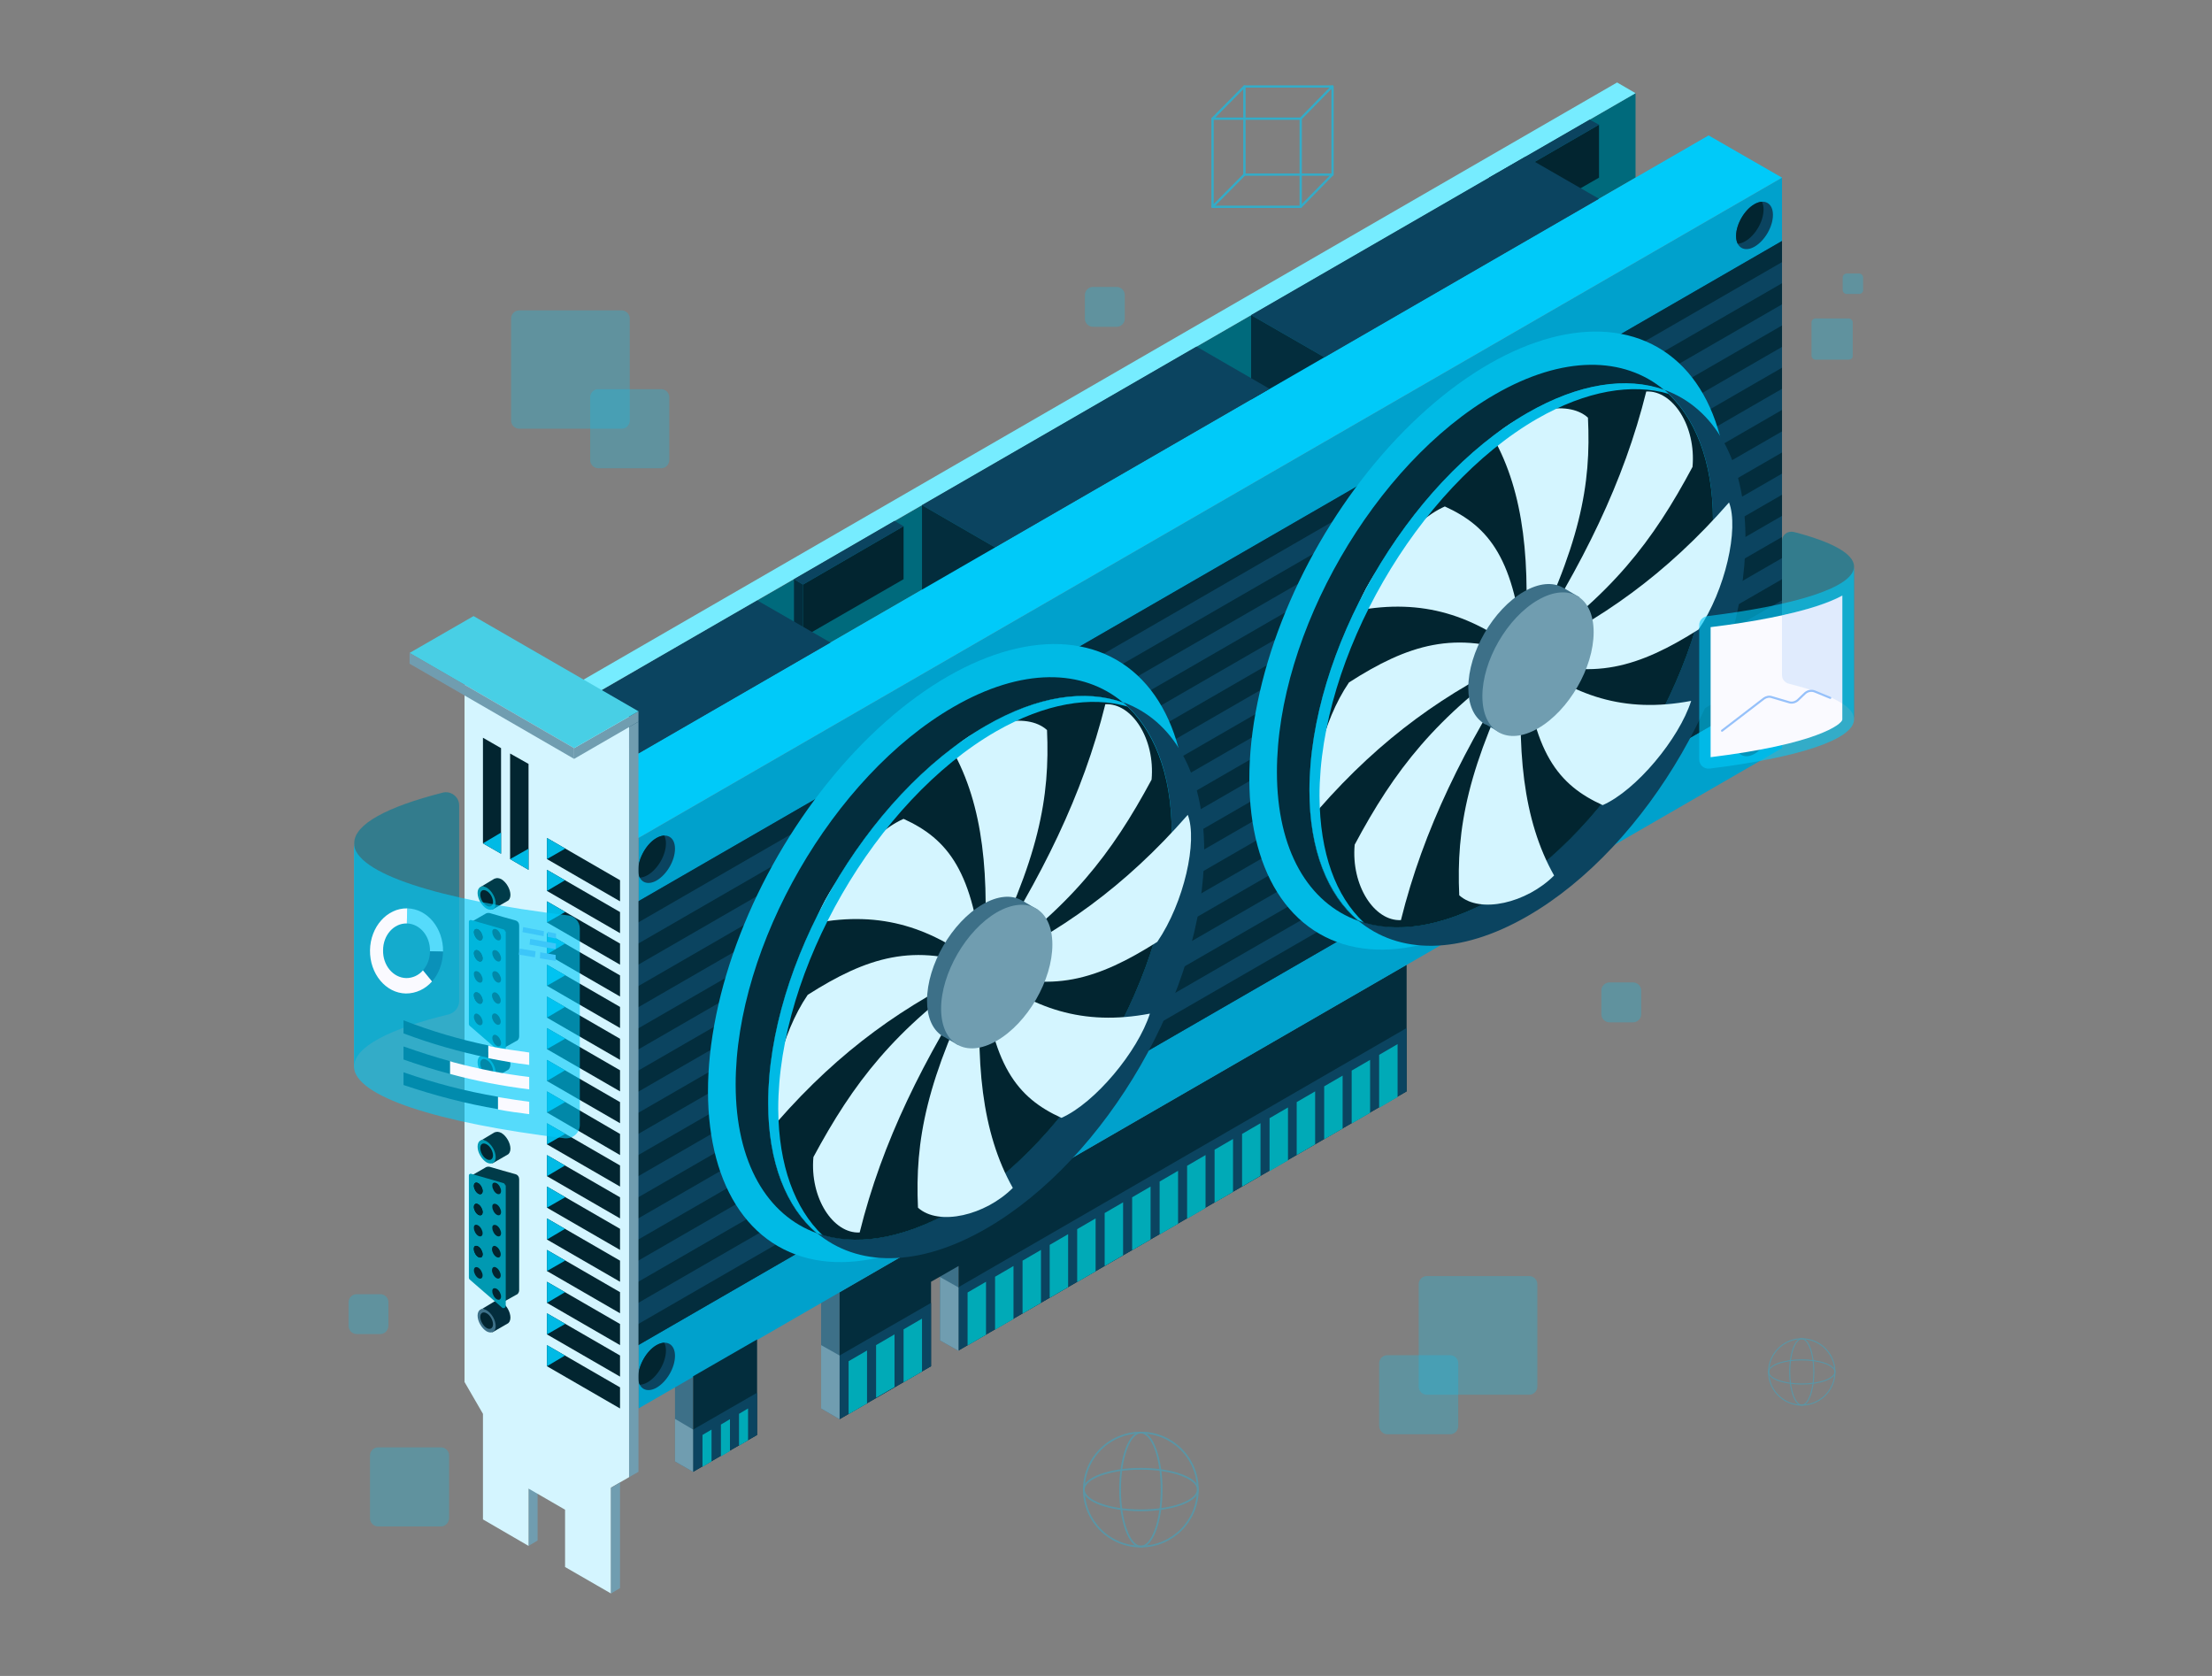 <?xml version="1.0" encoding="utf-8"?>
<!-- Generator: Adobe Illustrator 27.8.0, SVG Export Plug-In . SVG Version: 6.00 Build 0)  -->
<svg version="1.1" id="Layer_1" xmlns="http://www.w3.org/2000/svg" xmlns:xlink="http://www.w3.org/1999/xlink" x="0px" y="0px"
	 viewBox="0 0 660 500" enable-background="new 0 0 660 500" xml:space="preserve">
<rect x="0" y="0" width="660" height="500" fill="#808080" stroke="none"/>
<g>
	<g>
		<polygon fill-rule="evenodd" clip-rule="evenodd" fill="#3D7088" points="206.8,410.6 201.4,407.5 201.4,436 206.8,439.1 		"/>
		<polygon fill-rule="evenodd" clip-rule="evenodd" fill="#3D7088" points="250.5,385.5 245,382.4 245,420.2 250.5,423.4 		"/>
		<polygon fill-rule="evenodd" clip-rule="evenodd" fill="#3D7088" points="286,377.7 280.5,374.5 280.5,399.9 286,403 		"/>
		<polygon fill-rule="evenodd" clip-rule="evenodd" fill="#032D3D" points="419.7,287.8 250.5,385.5 250.5,423.4 277.8,407.6 
			277.8,382.4 286,377.7 286,402.9 419.7,325.6 		"/>
		<polygon fill-rule="evenodd" clip-rule="evenodd" fill="#709DB0" points="160.4,442.5 157.7,444.1 157.7,461.2 160.4,459.6 		"/>
		<polygon fill-rule="evenodd" clip-rule="evenodd" fill="#00A1CC" points="531.7,53 190.5,250 190.5,420.2 531.7,223.2 		"/>
		<polygon fill-rule="evenodd" clip-rule="evenodd" fill="#006A7C" points="488,27.8 190.5,199.6 190.5,224.8 488,53 		"/>
		<polygon fill-rule="evenodd" clip-rule="evenodd" fill="#032D3D" points="296.9,163.3 275.1,150.7 275.1,175.9 296.9,188.5 		"/>
		<polygon fill-rule="evenodd" clip-rule="evenodd" fill="#032D3D" points="395.2,106.6 373.3,94 373.3,119.2 395.2,131.8 		"/>
		<polygon fill-rule="evenodd" clip-rule="evenodd" fill="#022530" points="269.6,157 239.6,174.4 239.6,190.1 269.6,172.8 		"/>
		<polygon fill-rule="evenodd" clip-rule="evenodd" fill="#032D3D" points="239.6,174.4 236.9,172.8 236.9,188.5 239.6,190.1 		"/>
		<polygon fill-rule="evenodd" clip-rule="evenodd" points="447,51.4 444.3,49.9 444.3,68.8 447,70.3 		"/>
		<polygon fill-rule="evenodd" clip-rule="evenodd" fill="#0B4460" points="531.7,71.9 182.3,273.6 182.3,406 531.7,204.3 		"/>
		<polygon fill-rule="evenodd" clip-rule="evenodd" fill="#00CAF9" points="509.8,40.4 168.6,237.4 190.5,250 531.7,53 		"/>
		<polygon fill-rule="evenodd" clip-rule="evenodd" fill="#0B4460" points="225.9,179.1 168.6,212.2 190.5,224.8 247.8,191.7 		"/>
		<path fill-rule="evenodd" clip-rule="evenodd" fill="#032D3D" d="M531.7,71.9L182.3,273.6v6.3L531.7,78.2V71.9z M531.7,84.5
			L182.3,286.2v6.3L531.7,90.8V84.5z M531.7,97.1L182.3,298.9v6.3l349.4-201.7V97.1z M531.7,109.7L182.3,311.5v6.3L531.7,116V109.7z
			 M531.7,122.3L182.3,324.1v6.3l349.4-201.7V122.3z M531.7,135L182.3,336.7v6.3l349.4-201.7V135z M531.7,147.6L182.3,349.3v6.3
			l349.4-201.7V147.6z M531.7,160.2L182.3,361.9v6.3l349.4-201.7V160.2z M531.7,172.8L182.3,374.5v6.3l349.4-201.7V172.8z
			 M531.7,185.4L182.3,387.1v6.3l349.4-201.7V185.4z M531.7,198L182.3,399.7v6.3l349.4-201.7V198z"/>
		<polygon fill-rule="evenodd" clip-rule="evenodd" fill="#76ECFF" points="482.5,24.6 155,213.8 160.4,216.9 488,27.8 		"/>
		<polygon fill-rule="evenodd" clip-rule="evenodd" fill="#D4F5FF" points="187.7,213.8 138.6,185.4 138.6,412.3 144.1,421.8 
			144.1,453.3 157.7,461.2 157.7,444.1 168.6,450.4 168.6,467.5 182.3,475.4 182.3,443.8 187.7,440.7 		"/>
		<path fill-rule="evenodd" clip-rule="evenodd" fill="#032D3D" d="M147.7,388.2c0.5-0.2,1.1-0.2,1.9,0.2c1.5,0.9,2.7,3,2.7,4.7
			c0,0.9-0.4,1.6-0.9,1.8l-4.5,2.6l-2.7-7L143,391l4.5-2.7C147.5,388.3,147.6,388.2,147.7,388.2z"/>
		<path fill-rule="evenodd" clip-rule="evenodd" fill="#3D7088" d="M145.2,390.9c1.5,0.9,2.7,3,2.7,4.7c0,1.7-1.2,2.4-2.7,1.6
			c-1.5-0.9-2.7-3-2.7-4.7C142.5,390.8,143.7,390,145.2,390.9z"/>
		<path fill-rule="evenodd" clip-rule="evenodd" fill="#022530" d="M145.2,391.8c1.1,0.6,1.9,2.1,1.9,3.3c0,1.2-0.9,1.7-1.9,1.1
			s-1.9-2.1-1.9-3.3C143.3,391.7,144.1,391.2,145.2,391.8z"/>
		<path fill-rule="evenodd" clip-rule="evenodd" fill="#003B49" d="M150.2,384.3l-5.6-4.8c-0.3-0.3-0.5-0.7-0.5-1.2v-26.8l-2.3,1.6
			l-1.1-2.4l4-2.3c0,0,0,0,0,0c0.4-0.3,0.9-0.4,1.4-0.3c2.3,0.7,5.9,1.7,7.7,2.2c0.7,0.2,1.1,0.8,1.1,1.5c0,5.1,0,25,0,33.1
			c0,0.6-0.3,1.2-0.9,1.4l0,0l-4.1,2.3l-0.9-4.2L150.2,384.3z"/>
		<path fill-rule="evenodd" clip-rule="evenodd" fill="#0099B2" d="M150.7,353.6c0-0.3-0.2-0.5-0.4-0.6c-1.7-0.5-7.5-2.2-9.7-2.8
			c-0.2-0.1-0.4,0-0.5,0.1c-0.2,0.1-0.2,0.3-0.2,0.5c0,4.7,0,27.6,0,30.4c0,0.2,0.1,0.4,0.2,0.5c1.2,1,7.2,6.3,9.7,8.4
			c0.2,0.2,0.4,0.2,0.7,0.1c0.2-0.1,0.4-0.3,0.4-0.6V353.6z"/>
		<path fill-rule="evenodd" clip-rule="evenodd" fill="#003B49" d="M147.7,337.8c0.5-0.2,1.1-0.2,1.9,0.2c1.5,0.9,2.7,3,2.7,4.7
			c0,0.9-0.4,1.6-0.9,1.8l-4.5,2.6l-2.7-7l-1.1,0.4l4.5-2.7C147.5,337.8,147.6,337.8,147.7,337.8L147.7,337.8z"/>
		<path fill-rule="evenodd" clip-rule="evenodd" fill="#0099B2" d="M145.2,340.5c1.5,0.9,2.7,3,2.7,4.7c0,1.7-1.2,2.4-2.7,1.6
			c-1.5-0.9-2.7-3-2.7-4.7C142.5,340.3,143.7,339.6,145.2,340.5z"/>
		<path fill-rule="evenodd" clip-rule="evenodd" fill="#022530" d="M145.2,341.4c1.1,0.6,1.9,2.1,1.9,3.3c0,1.2-0.9,1.7-1.9,1.1
			c-1.1-0.6-1.9-2.1-1.9-3.3C143.3,341.3,144.1,340.8,145.2,341.4z"/>
		<path fill-rule="evenodd" clip-rule="evenodd" d="M142.7,353c0.7,0.4,1.3,1.5,1.3,2.3c0,0.9-0.6,1.2-1.3,0.8
			c-0.7-0.4-1.3-1.5-1.3-2.3C141.4,352.9,142,352.6,142.7,353z"/>
		<path fill-rule="evenodd" clip-rule="evenodd" d="M142.7,359.3c0.7,0.4,1.3,1.5,1.3,2.3c0,0.9-0.6,1.2-1.3,0.8
			c-0.7-0.4-1.3-1.5-1.3-2.3C141.4,359.2,142,358.9,142.7,359.3z"/>
		<path fill-rule="evenodd" clip-rule="evenodd" fill="#022530" d="M142.7,353c0.7,0.4,1.3,1.5,1.3,2.3c0,0.9-0.6,1.2-1.3,0.8
			c-0.7-0.4-1.3-1.5-1.3-2.3C141.4,352.9,142,352.6,142.7,353z"/>
		<path fill-rule="evenodd" clip-rule="evenodd" fill="#022530" d="M142.7,365.6c0.7,0.4,1.3,1.5,1.3,2.3c0,0.9-0.6,1.2-1.3,0.8
			c-0.7-0.4-1.3-1.5-1.3-2.3C141.3,365.5,141.9,365.1,142.7,365.6z"/>
		<path fill-rule="evenodd" clip-rule="evenodd" fill="#022530" d="M142.7,359.3c0.7,0.4,1.3,1.5,1.3,2.3c0,0.9-0.6,1.2-1.3,0.8
			c-0.7-0.4-1.3-1.5-1.3-2.3C141.4,359.2,142,358.9,142.7,359.3z"/>
		<path fill-rule="evenodd" clip-rule="evenodd" d="M142.7,371.9c0.7,0.4,1.3,1.5,1.3,2.3c0,0.9-0.6,1.2-1.3,0.8
			c-0.7-0.4-1.3-1.5-1.3-2.3C141.3,371.8,141.9,371.4,142.7,371.9z"/>
		<path fill-rule="evenodd" clip-rule="evenodd" fill="#022530" d="M142.7,371.9c0.7,0.4,1.3,1.5,1.3,2.3c0,0.9-0.6,1.2-1.3,0.8
			c-0.7-0.4-1.3-1.5-1.3-2.3C141.3,371.8,141.9,371.4,142.7,371.9z"/>
		<path fill-rule="evenodd" clip-rule="evenodd" fill="#022530" d="M142.7,378.2c0.7,0.4,1.3,1.5,1.3,2.3c0,0.9-0.6,1.2-1.3,0.8
			s-1.3-1.5-1.3-2.3C141.4,378.1,142,377.8,142.7,378.2z"/>
		<path fill-rule="evenodd" clip-rule="evenodd" fill="#022530" d="M148.2,359.3c0.7,0.4,1.3,1.5,1.3,2.3c0,0.9-0.6,1.2-1.3,0.8
			c-0.7-0.4-1.3-1.5-1.3-2.3C146.8,359.2,147.4,358.9,148.2,359.3z"/>
		<path fill-rule="evenodd" clip-rule="evenodd" fill="#022530" d="M148.2,353c0.7,0.4,1.3,1.5,1.3,2.3c0,0.9-0.6,1.2-1.3,0.8
			c-0.7-0.4-1.3-1.5-1.3-2.3C146.8,352.9,147.4,352.6,148.2,353z"/>
		<path fill-rule="evenodd" clip-rule="evenodd" fill="#022530" d="M148.1,371.9c0.7,0.4,1.3,1.5,1.3,2.3c0,0.9-0.6,1.2-1.3,0.8
			c-0.7-0.4-1.3-1.5-1.3-2.3C146.8,371.8,147.4,371.4,148.1,371.9z"/>
		<path fill-rule="evenodd" clip-rule="evenodd" fill="#022530" d="M148.2,365.6c0.7,0.4,1.3,1.5,1.3,2.3c0,0.9-0.6,1.2-1.3,0.8
			c-0.7-0.4-1.3-1.5-1.3-2.3C146.8,365.5,147.4,365.2,148.2,365.6z"/>
		<path fill-rule="evenodd" clip-rule="evenodd" fill="#022530" d="M148.1,378.2c0.7,0.4,1.3,1.5,1.3,2.3s-0.6,1.2-1.3,0.8
			c-0.7-0.4-1.3-1.5-1.3-2.3C146.8,378.1,147.4,377.7,148.1,378.2z"/>
		<path fill-rule="evenodd" clip-rule="evenodd" fill="#022530" d="M148.2,384.5c0.7,0.4,1.3,1.5,1.3,2.3c0,0.9-0.6,1.2-1.3,0.8
			c-0.7-0.4-1.3-1.5-1.3-2.3C146.8,384.4,147.4,384.1,148.2,384.5z"/>
		<polygon fill-rule="evenodd" clip-rule="evenodd" fill="#022530" points="477.1,37.2 447,54.6 447,70.3 477.1,53 		"/>
		<polygon fill-rule="evenodd" clip-rule="evenodd" fill="#0B4460" points="474.3,35.7 444.3,53 447,54.6 477.1,37.2 		"/>
		<path fill-rule="evenodd" clip-rule="evenodd" fill="#0B4460" d="M195.9,401.3c3-1.7,5.5-0.3,5.5,3.2c0,3.5-2.4,7.7-5.5,9.5
			c-3,1.7-5.5,0.3-5.5-3.2C190.5,407.3,192.9,403,195.9,401.3z"/>
		<g>
			<defs>
				<path id="SVGID_1_" d="M195.9,401.3c3-1.7,5.5-0.3,5.5,3.2c0,3.5-2.4,7.7-5.5,9.5c-3,1.7-5.5,0.3-5.5-3.2
					C190.5,407.3,192.9,403,195.9,401.3z"/>
			</defs>
			<clipPath id="SVGID_00000116227523897887046090000018372616647467983025_">
				<use xlink:href="#SVGID_1_"  overflow="visible"/>
			</clipPath>
			
				<path clip-path="url(#SVGID_00000116227523897887046090000018372616647467983025_)" fill-rule="evenodd" clip-rule="evenodd" fill="#022530" d="
				M193.2,399.7c3-1.7,5.5-0.3,5.5,3.2c0,3.5-2.4,7.7-5.5,9.5c-3,1.7-5.5,0.3-5.5-3.2C187.7,405.7,190.2,401.5,193.2,399.7z"/>
		</g>
		<g>
			<defs>
				<path id="SVGID_00000105393620189042225170000010188085883592294589_" d="M195.9,250c3-1.7,5.5-0.3,5.5,3.2
					c0,3.5-2.4,7.7-5.5,9.5c-3,1.7-5.5,0.3-5.5-3.2C190.5,256,192.9,251.7,195.9,250z"/>
			</defs>
			
				<use xlink:href="#SVGID_00000105393620189042225170000010188085883592294589_"  overflow="visible" fill-rule="evenodd" clip-rule="evenodd" fill="#0B4460"/>
			<clipPath id="SVGID_00000067953990252649152320000007890623520635445932_">
				<use xlink:href="#SVGID_00000105393620189042225170000010188085883592294589_"  overflow="visible"/>
			</clipPath>
			
				<path clip-path="url(#SVGID_00000067953990252649152320000007890623520635445932_)" fill-rule="evenodd" clip-rule="evenodd" fill="#022530" d="
				M193.2,248.4c3-1.7,5.5-0.3,5.5,3.2c0,3.5-2.4,7.7-5.5,9.5c-3,1.7-5.5,0.3-5.5-3.2C187.7,254.4,190.2,250.2,193.2,248.4z"/>
		</g>
		<path fill-rule="evenodd" clip-rule="evenodd" fill="#003B49" d="M147.7,312.6c0.5-0.2,1.1-0.2,1.9,0.2c1.5,0.9,2.7,3,2.7,4.7
			c0,0.9-0.4,1.6-0.9,1.8l-4.5,2.6l-2.7-7l-1.1,0.4l4.5-2.7C147.5,312.6,147.6,312.6,147.7,312.6z"/>
		<path fill-rule="evenodd" clip-rule="evenodd" fill="#0099B2" d="M145.2,315.3c1.5,0.9,2.7,3,2.7,4.7c0,1.7-1.2,2.4-2.7,1.6
			c-1.5-0.9-2.7-3-2.7-4.7C142.5,315.1,143.7,314.4,145.2,315.3z"/>
		<path fill-rule="evenodd" clip-rule="evenodd" fill="#022530" d="M145.2,316.2c1.1,0.6,1.9,2.1,1.9,3.3c0,1.2-0.9,1.7-1.9,1.1
			s-1.9-2.1-1.9-3.3C143.3,316.1,144.1,315.6,145.2,316.2z"/>
		<path fill-rule="evenodd" clip-rule="evenodd" fill="#003B49" d="M150.2,308.6l-5.6-4.8c-0.3-0.3-0.5-0.7-0.5-1.2v-26.8l-2.3,1.6
			l-1.1-2.4l4-2.3c0,0,0,0,0,0c0.4-0.3,0.9-0.4,1.4-0.3c2.3,0.7,5.9,1.7,7.7,2.2c0.7,0.2,1.1,0.8,1.1,1.5c0,5.1,0,25,0,33.1
			c0,0.6-0.3,1.2-0.9,1.4l0,0l-4.1,2.3l-0.9-4.2L150.2,308.6z"/>
		<path fill-rule="evenodd" clip-rule="evenodd" fill="#0099B2" d="M150.7,277.9c0-0.3-0.2-0.5-0.4-0.6c-1.7-0.5-7.5-2.2-9.7-2.8
			c-0.2-0.1-0.4,0-0.5,0.1c-0.2,0.1-0.2,0.3-0.2,0.5c0,4.7,0,27.6,0,30.4c0,0.2,0.1,0.4,0.2,0.5c1.2,1,7.2,6.3,9.7,8.4
			c0.2,0.2,0.4,0.2,0.7,0.1c0.2-0.1,0.4-0.3,0.4-0.6V277.9z"/>
		<path fill-rule="evenodd" clip-rule="evenodd" fill="#003B49" d="M147.7,262.1c0.5-0.2,1.1-0.2,1.9,0.2c1.5,0.9,2.7,3,2.7,4.7
			c0,0.9-0.4,1.6-0.9,1.8l-4.5,2.6l-2.7-7l-1.1,0.4l4.5-2.7C147.5,262.2,147.6,262.2,147.7,262.1L147.7,262.1z"/>
		<path fill-rule="evenodd" clip-rule="evenodd" fill="#0099B2" d="M145.2,264.8c1.5,0.9,2.7,3,2.7,4.7c0,1.7-1.2,2.4-2.7,1.6
			c-1.5-0.9-2.7-3-2.7-4.7C142.5,264.7,143.7,264,145.2,264.8z"/>
		<path fill-rule="evenodd" clip-rule="evenodd" fill="#022530" d="M145.2,265.8c1.1,0.6,1.9,2.1,1.9,3.3c0,1.2-0.9,1.7-1.9,1.1
			c-1.1-0.6-1.9-2.1-1.9-3.3C143.3,265.7,144.1,265.2,145.2,265.8z"/>
		<path fill-rule="evenodd" clip-rule="evenodd" d="M142.7,277.3c0.7,0.4,1.3,1.5,1.3,2.3c0,0.9-0.6,1.2-1.3,0.8
			c-0.7-0.4-1.3-1.5-1.3-2.3C141.4,277.3,142,276.9,142.7,277.3z"/>
		<path fill-rule="evenodd" clip-rule="evenodd" d="M142.7,283.6c0.7,0.4,1.3,1.5,1.3,2.3c0,0.9-0.6,1.2-1.3,0.8s-1.3-1.5-1.3-2.3
			C141.4,283.6,142,283.2,142.7,283.6z"/>
		<path fill-rule="evenodd" clip-rule="evenodd" fill="#022530" d="M142.7,277.3c0.7,0.4,1.3,1.5,1.3,2.3c0,0.9-0.6,1.2-1.3,0.8
			c-0.7-0.4-1.3-1.5-1.3-2.3C141.4,277.3,142,276.9,142.7,277.3z"/>
		<path fill-rule="evenodd" clip-rule="evenodd" fill="#022530" d="M142.7,289.9c0.7,0.4,1.3,1.5,1.3,2.3c0,0.9-0.6,1.2-1.3,0.8
			c-0.7-0.4-1.3-1.5-1.3-2.3C141.3,289.8,141.9,289.5,142.7,289.9z"/>
		<path fill-rule="evenodd" clip-rule="evenodd" fill="#022530" d="M142.7,283.6c0.7,0.4,1.3,1.5,1.3,2.3c0,0.9-0.6,1.2-1.3,0.8
			s-1.3-1.5-1.3-2.3C141.4,283.6,142,283.2,142.7,283.6z"/>
		<path fill-rule="evenodd" clip-rule="evenodd" d="M142.7,296.2c0.7,0.4,1.3,1.5,1.3,2.3c0,0.9-0.6,1.2-1.3,0.8
			c-0.7-0.4-1.3-1.5-1.3-2.3C141.3,296.2,141.9,295.8,142.7,296.2z"/>
		<path fill-rule="evenodd" clip-rule="evenodd" fill="#022530" d="M142.7,296.2c0.7,0.4,1.3,1.5,1.3,2.3c0,0.9-0.6,1.2-1.3,0.8
			c-0.7-0.4-1.3-1.5-1.3-2.3C141.3,296.2,141.9,295.8,142.7,296.2z"/>
		<path fill-rule="evenodd" clip-rule="evenodd" fill="#022530" d="M142.7,302.6c0.7,0.4,1.3,1.5,1.3,2.3c0,0.9-0.6,1.2-1.3,0.8
			c-0.7-0.4-1.3-1.5-1.3-2.3C141.4,302.5,142,302.1,142.7,302.6z"/>
		<path fill-rule="evenodd" clip-rule="evenodd" fill="#022530" d="M148.2,283.6c0.7,0.4,1.3,1.5,1.3,2.3c0,0.9-0.6,1.2-1.3,0.8
			c-0.7-0.4-1.3-1.5-1.3-2.3C146.8,283.6,147.4,283.2,148.2,283.6z"/>
		<path fill-rule="evenodd" clip-rule="evenodd" fill="#022530" d="M148.2,277.3c0.7,0.4,1.3,1.5,1.3,2.3c0,0.9-0.6,1.2-1.3,0.8
			c-0.7-0.4-1.3-1.5-1.3-2.3C146.8,277.3,147.4,276.9,148.2,277.3z"/>
		<path fill-rule="evenodd" clip-rule="evenodd" fill="#022530" d="M148.1,296.2c0.7,0.4,1.3,1.5,1.3,2.3c0,0.9-0.6,1.2-1.3,0.8
			c-0.7-0.4-1.3-1.5-1.3-2.3C146.8,296.2,147.4,295.8,148.1,296.2z"/>
		<path fill-rule="evenodd" clip-rule="evenodd" fill="#022530" d="M148.2,289.9c0.7,0.4,1.3,1.5,1.3,2.3c0,0.9-0.6,1.2-1.3,0.8
			c-0.7-0.4-1.3-1.5-1.3-2.3C146.8,289.9,147.4,289.5,148.2,289.9z"/>
		<path fill-rule="evenodd" clip-rule="evenodd" fill="#022530" d="M148.1,302.5c0.7,0.4,1.3,1.5,1.3,2.3s-0.6,1.2-1.3,0.8
			c-0.7-0.4-1.3-1.5-1.3-2.3C146.8,302.5,147.4,302.1,148.1,302.5z"/>
		<path fill-rule="evenodd" clip-rule="evenodd" fill="#022530" d="M148.2,308.9c0.7,0.4,1.3,1.5,1.3,2.3c0,0.9-0.6,1.2-1.3,0.8
			c-0.7-0.4-1.3-1.5-1.3-2.3S147.4,308.4,148.2,308.9z"/>
		<polygon fill-rule="evenodd" clip-rule="evenodd" fill="#709DB0" points="190.5,212.2 171.3,223.2 171.3,226.4 190.5,215.3 		"/>
		<polygon fill-rule="evenodd" clip-rule="evenodd" fill="#48CFE5" points="141.3,183.8 122.2,194.8 171.3,223.2 190.5,212.2 		"/>
		<polygon fill-rule="evenodd" clip-rule="evenodd" fill="#709DB0" points="171.3,223.2 122.2,194.8 122.2,198 171.3,226.4 		"/>
		<polygon fill-rule="evenodd" clip-rule="evenodd" fill="#709DB0" points="190.5,215.3 187.7,216.9 187.7,440.7 190.5,439.1 		"/>
		<path fill-rule="evenodd" clip-rule="evenodd" fill="#709DB0" d="M185,442.3l-2.7,1.6v31.5l2.7-1.6C185,476,185,457.5,185,442.3z"
			/>
		<polygon fill-rule="evenodd" clip-rule="evenodd" fill="#0B4460" points="455.2,46.7 373.3,94 395.2,106.6 477.1,59.3 		"/>
		<polygon fill-rule="evenodd" clip-rule="evenodd" fill="#0B4460" points="357,103.4 275.1,150.7 296.9,163.3 378.8,116 		"/>
		<polygon fill-rule="evenodd" clip-rule="evenodd" fill="#022530" points="185,262.6 163.2,250 163.2,256.3 185,268.9 		"/>
		<g>
			<defs>
				<polygon id="SVGID_00000164478932753598896760000001968620076616894855_" points="185,262.6 163.2,250 163.2,256.3 185,268.9 
									"/>
			</defs>
			<clipPath id="SVGID_00000178183702462725766300000009654741129716246453_">
				<use xlink:href="#SVGID_00000164478932753598896760000001968620076616894855_"  overflow="visible"/>
			</clipPath>
			
				<polygon clip-path="url(#SVGID_00000178183702462725766300000009654741129716246453_)" fill-rule="evenodd" clip-rule="evenodd" fill="#00BAE5" points="
				168.6,246.8 163.2,250 163.2,256.3 168.6,253.2 			"/>
		</g>
		<polygon fill-rule="evenodd" clip-rule="evenodd" fill="#022530" points="185,272.1 163.2,259.5 163.2,265.8 185,278.4 		"/>
		<g>
			<defs>
				<polygon id="SVGID_00000006686606151340864500000009814102195111061896_" points="185,272.1 163.2,259.5 163.2,265.8 185,278.4 
									"/>
			</defs>
			<clipPath id="SVGID_00000021099912493866502900000012809361702640685495_">
				<use xlink:href="#SVGID_00000006686606151340864500000009814102195111061896_"  overflow="visible"/>
			</clipPath>
			
				<polygon clip-path="url(#SVGID_00000021099912493866502900000012809361702640685495_)" fill-rule="evenodd" clip-rule="evenodd" fill="#00BAE5" points="
				168.6,256.3 163.2,259.5 163.2,265.8 168.6,262.6 			"/>
		</g>
		<polygon fill-rule="evenodd" clip-rule="evenodd" fill="#022530" points="185,281.5 163.2,268.9 163.2,275.2 185,287.8 		"/>
		<g>
			<defs>
				<polygon id="SVGID_00000106126017263221764680000007847832717360879495_" points="185,281.5 163.2,268.9 163.2,275.2 185,287.8 
									"/>
			</defs>
			<clipPath id="SVGID_00000051357413746259774160000014663541266321751461_">
				<use xlink:href="#SVGID_00000106126017263221764680000007847832717360879495_"  overflow="visible"/>
			</clipPath>
			
				<polygon clip-path="url(#SVGID_00000051357413746259774160000014663541266321751461_)" fill-rule="evenodd" clip-rule="evenodd" fill="#00BAE5" points="
				168.6,265.8 163.2,268.9 163.2,275.2 168.6,272.1 			"/>
		</g>
		<polygon fill-rule="evenodd" clip-rule="evenodd" fill="#022530" points="185,291 163.2,278.4 163.2,284.7 185,297.3 		"/>
		<g>
			<defs>
				<polygon id="SVGID_00000044862164190922720380000016250006742301047191_" points="185,291 163.2,278.4 163.2,284.7 185,297.3 
									"/>
			</defs>
			<clipPath id="SVGID_00000170245066853567715120000007178118004728791682_">
				<use xlink:href="#SVGID_00000044862164190922720380000016250006742301047191_"  overflow="visible"/>
			</clipPath>
			
				<polygon clip-path="url(#SVGID_00000170245066853567715120000007178118004728791682_)" fill-rule="evenodd" clip-rule="evenodd" fill="#00BAE5" points="
				168.6,275.2 163.2,278.4 163.2,284.7 168.6,281.5 			"/>
		</g>
		<polygon fill-rule="evenodd" clip-rule="evenodd" fill="#022530" points="185,300.4 163.2,287.8 163.2,294.1 185,306.7 		"/>
		<g>
			<defs>
				<polygon id="SVGID_00000039094360512838008110000007337379249412096697_" points="185,300.4 163.2,287.8 163.2,294.1 185,306.7 
									"/>
			</defs>
			<clipPath id="SVGID_00000163032761906766875140000017651385563043014548_">
				<use xlink:href="#SVGID_00000039094360512838008110000007337379249412096697_"  overflow="visible"/>
			</clipPath>
			
				<polygon clip-path="url(#SVGID_00000163032761906766875140000017651385563043014548_)" fill-rule="evenodd" clip-rule="evenodd" fill="#00BAE5" points="
				168.6,284.7 163.2,287.8 163.2,294.1 168.6,291 			"/>
		</g>
		<polygon fill-rule="evenodd" clip-rule="evenodd" fill="#022530" points="185,309.9 163.2,297.3 163.2,303.6 185,316.2 		"/>
		<g>
			<defs>
				<polygon id="SVGID_00000119811540051559629820000012548039705696994973_" points="185,309.9 163.2,297.3 163.2,303.6 185,316.2 
									"/>
			</defs>
			<clipPath id="SVGID_00000178189217373623660720000010872924341782278805_">
				<use xlink:href="#SVGID_00000119811540051559629820000012548039705696994973_"  overflow="visible"/>
			</clipPath>
			
				<polygon clip-path="url(#SVGID_00000178189217373623660720000010872924341782278805_)" fill-rule="evenodd" clip-rule="evenodd" fill="#00BAE5" points="
				168.6,294.1 163.2,297.3 163.2,303.6 168.6,300.4 			"/>
		</g>
		<polygon fill-rule="evenodd" clip-rule="evenodd" fill="#022530" points="185,319.3 163.2,306.7 163.2,313 185,325.6 		"/>
		<g>
			<defs>
				<polygon id="SVGID_00000145040567060175160720000013454382824806672514_" points="185,319.3 163.2,306.7 163.2,313 185,325.6 
									"/>
			</defs>
			<clipPath id="SVGID_00000019643831924675396860000008197370351397493170_">
				<use xlink:href="#SVGID_00000145040567060175160720000013454382824806672514_"  overflow="visible"/>
			</clipPath>
			
				<polygon clip-path="url(#SVGID_00000019643831924675396860000008197370351397493170_)" fill-rule="evenodd" clip-rule="evenodd" fill="#00BAE5" points="
				168.6,303.6 163.2,306.7 163.2,313 168.6,309.9 			"/>
		</g>
		<polygon fill-rule="evenodd" clip-rule="evenodd" fill="#022530" points="185,328.8 163.2,316.2 163.2,322.5 185,335.1 		"/>
		<g>
			<defs>
				<polygon id="SVGID_00000011002475927824105790000013362754414928281771_" points="185,328.8 163.2,316.2 163.2,322.5 185,335.1 
									"/>
			</defs>
			<clipPath id="SVGID_00000146469814479777524880000006613283998516859033_">
				<use xlink:href="#SVGID_00000011002475927824105790000013362754414928281771_"  overflow="visible"/>
			</clipPath>
			
				<polygon clip-path="url(#SVGID_00000146469814479777524880000006613283998516859033_)" fill-rule="evenodd" clip-rule="evenodd" fill="#00BAE5" points="
				168.6,313 163.2,316.2 163.2,322.5 168.6,319.3 			"/>
		</g>
		<polygon fill-rule="evenodd" clip-rule="evenodd" fill="#022530" points="185,338.3 163.2,325.6 163.2,331.9 185,344.6 		"/>
		<g>
			<defs>
				<polygon id="SVGID_00000178203503406293950840000000807550358581770658_" points="185,338.3 163.2,325.6 163.2,331.9 185,344.6 
									"/>
			</defs>
			<clipPath id="SVGID_00000143616225866840370360000012660858154600310160_">
				<use xlink:href="#SVGID_00000178203503406293950840000000807550358581770658_"  overflow="visible"/>
			</clipPath>
			
				<polygon clip-path="url(#SVGID_00000143616225866840370360000012660858154600310160_)" fill-rule="evenodd" clip-rule="evenodd" fill="#00BAE5" points="
				168.6,322.5 163.2,325.6 163.2,331.9 168.6,328.8 			"/>
		</g>
		<polygon fill-rule="evenodd" clip-rule="evenodd" fill="#022530" points="185,347.7 163.2,335.1 163.2,341.4 185,354 		"/>
		<g>
			<defs>
				<polygon id="SVGID_00000008145855834590950740000002480429539259303297_" points="185,347.7 163.2,335.1 163.2,341.4 185,354 
									"/>
			</defs>
			<clipPath id="SVGID_00000173879382819271357090000017702157784660138638_">
				<use xlink:href="#SVGID_00000008145855834590950740000002480429539259303297_"  overflow="visible"/>
			</clipPath>
			
				<polygon clip-path="url(#SVGID_00000173879382819271357090000017702157784660138638_)" fill-rule="evenodd" clip-rule="evenodd" fill="#00BAE5" points="
				168.6,331.9 163.2,335.1 163.2,341.4 168.6,338.3 			"/>
		</g>
		<polygon fill-rule="evenodd" clip-rule="evenodd" fill="#022530" points="185,357.2 163.2,344.6 163.2,350.9 185,363.5 		"/>
		<g>
			<defs>
				<polygon id="SVGID_00000141439645954919260830000001794521768092258237_" points="185,357.2 163.2,344.6 163.2,350.9 185,363.5 
									"/>
			</defs>
			<clipPath id="SVGID_00000103227246604994088920000018375113189747589257_">
				<use xlink:href="#SVGID_00000141439645954919260830000001794521768092258237_"  overflow="visible"/>
			</clipPath>
			
				<polygon clip-path="url(#SVGID_00000103227246604994088920000018375113189747589257_)" fill-rule="evenodd" clip-rule="evenodd" fill="#00BAE5" points="
				168.6,341.4 163.2,344.6 163.2,350.9 168.6,347.7 			"/>
		</g>
		<polygon fill-rule="evenodd" clip-rule="evenodd" fill="#022530" points="185,366.6 163.2,354 163.2,360.3 185,372.9 		"/>
		<g>
			<defs>
				<polygon id="SVGID_00000107551515456300976880000017647894391182029755_" points="185,366.6 163.2,354 163.2,360.3 185,372.9 
									"/>
			</defs>
			<clipPath id="SVGID_00000045577978960988998530000010935147914538019225_">
				<use xlink:href="#SVGID_00000107551515456300976880000017647894391182029755_"  overflow="visible"/>
			</clipPath>
			
				<polygon clip-path="url(#SVGID_00000045577978960988998530000010935147914538019225_)" fill-rule="evenodd" clip-rule="evenodd" fill="#00BAE5" points="
				168.6,350.9 163.2,354 163.2,360.3 168.6,357.2 			"/>
		</g>
		<polygon fill-rule="evenodd" clip-rule="evenodd" fill="#022530" points="185,376.1 163.2,363.5 163.2,369.8 185,382.4 		"/>
		<g>
			<defs>
				<polygon id="SVGID_00000156551215886543414930000000324837698546102440_" points="185,376.1 163.2,363.5 163.2,369.8 185,382.4 
									"/>
			</defs>
			<clipPath id="SVGID_00000163789272620454397630000002389243581116270515_">
				<use xlink:href="#SVGID_00000156551215886543414930000000324837698546102440_"  overflow="visible"/>
			</clipPath>
			
				<polygon clip-path="url(#SVGID_00000163789272620454397630000002389243581116270515_)" fill-rule="evenodd" clip-rule="evenodd" fill="#00BAE5" points="
				168.6,360.3 163.2,363.5 163.2,369.8 168.6,366.6 			"/>
		</g>
		<polygon fill-rule="evenodd" clip-rule="evenodd" fill="#022530" points="185,385.5 163.2,372.9 163.2,379.2 185,391.8 		"/>
		<g>
			<defs>
				<polygon id="SVGID_00000165931343551513110290000018100329886805717390_" points="185,385.5 163.2,372.9 163.2,379.2 185,391.8 
									"/>
			</defs>
			<clipPath id="SVGID_00000062892316753480279700000016011927578015493788_">
				<use xlink:href="#SVGID_00000165931343551513110290000018100329886805717390_"  overflow="visible"/>
			</clipPath>
			
				<polygon clip-path="url(#SVGID_00000062892316753480279700000016011927578015493788_)" fill-rule="evenodd" clip-rule="evenodd" fill="#00BAE5" points="
				168.6,369.8 163.2,372.9 163.2,379.2 168.6,376.1 			"/>
		</g>
		<polygon fill-rule="evenodd" clip-rule="evenodd" fill="#022530" points="185,395 163.2,382.4 163.2,388.7 185,401.3 		"/>
		<g>
			<defs>
				<polygon id="SVGID_00000007418853784824929040000006755590344259018136_" points="185,395 163.2,382.4 163.2,388.7 185,401.3 
									"/>
			</defs>
			<clipPath id="SVGID_00000095332309165615260140000006542899218629431467_">
				<use xlink:href="#SVGID_00000007418853784824929040000006755590344259018136_"  overflow="visible"/>
			</clipPath>
			
				<polygon clip-path="url(#SVGID_00000095332309165615260140000006542899218629431467_)" fill-rule="evenodd" clip-rule="evenodd" fill="#00BAE5" points="
				168.6,379.2 163.2,382.4 163.2,388.7 168.6,385.5 			"/>
		</g>
		<polygon fill-rule="evenodd" clip-rule="evenodd" fill="#022530" points="185,404.4 163.2,391.8 163.2,398.1 185,410.7 		"/>
		<g>
			<defs>
				<polygon id="SVGID_00000033359381568859263050000004732875082997307307_" points="185,404.4 163.2,391.8 163.2,398.1 185,410.7 
									"/>
			</defs>
			<clipPath id="SVGID_00000170259265087820320490000001627631178264080276_">
				<use xlink:href="#SVGID_00000033359381568859263050000004732875082997307307_"  overflow="visible"/>
			</clipPath>
			
				<polygon clip-path="url(#SVGID_00000170259265087820320490000001627631178264080276_)" fill-rule="evenodd" clip-rule="evenodd" fill="#00BAE5" points="
				168.6,388.7 163.2,391.8 163.2,398.1 168.6,395 			"/>
		</g>
		<polygon fill-rule="evenodd" clip-rule="evenodd" fill="#022530" points="185,413.9 163.2,401.3 163.2,407.6 185,420.2 		"/>
		<g>
			<defs>
				<polygon id="SVGID_00000147216911426952077030000010877618535258822575_" points="185,413.9 163.2,401.3 163.2,407.6 185,420.2 
									"/>
			</defs>
			<clipPath id="SVGID_00000094618003637932980460000009258660981659623068_">
				<use xlink:href="#SVGID_00000147216911426952077030000010877618535258822575_"  overflow="visible"/>
			</clipPath>
			
				<polygon clip-path="url(#SVGID_00000094618003637932980460000009258660981659623068_)" fill-rule="evenodd" clip-rule="evenodd" fill="#00BAE5" points="
				168.6,398.1 163.2,401.3 163.2,407.6 168.6,404.4 			"/>
		</g>
		<polygon fill-rule="evenodd" clip-rule="evenodd" fill="#022530" points="149.5,223.2 144.1,220.1 144.1,251.6 149.5,254.7 		"/>
		<g>
			<defs>
				<polygon id="SVGID_00000176759946888959793160000003392126018906337976_" points="149.5,223.2 144.1,220.1 144.1,251.6 
					149.5,254.7 				"/>
			</defs>
			<clipPath id="SVGID_00000154412404797571711150000007996166349706570136_">
				<use xlink:href="#SVGID_00000176759946888959793160000003392126018906337976_"  overflow="visible"/>
			</clipPath>
			
				<polygon clip-path="url(#SVGID_00000154412404797571711150000007996166349706570136_)" fill-rule="evenodd" clip-rule="evenodd" fill="#00BAE5" points="
				149.5,248.4 144.1,251.6 149.5,254.7 155,251.6 			"/>
		</g>
		<polygon fill-rule="evenodd" clip-rule="evenodd" fill="#022530" points="157.7,227.9 152.2,224.8 152.2,256.3 157.7,259.5 		"/>
		<g>
			<defs>
				<polygon id="SVGID_00000169557930864136882240000008924325760289806988_" points="157.7,227.9 152.2,224.8 152.2,256.3 
					157.7,259.5 				"/>
			</defs>
			<clipPath id="SVGID_00000101802041997685898030000014414508279424779681_">
				<use xlink:href="#SVGID_00000169557930864136882240000008924325760289806988_"  overflow="visible"/>
			</clipPath>
			
				<polygon clip-path="url(#SVGID_00000101802041997685898030000014414508279424779681_)" fill-rule="evenodd" clip-rule="evenodd" fill="#00BAE5" points="
				157.7,253.2 152.2,256.3 157.7,259.5 163.2,256.3 			"/>
		</g>
		
			<ellipse transform="matrix(0.5 -0.866 0.866 0.5 56.586 480.242)" fill-rule="evenodd" clip-rule="evenodd" fill="#00BAE5" cx="444.2" cy="191.1" rx="101" ry="58.3"/>
		<path fill-rule="evenodd" clip-rule="evenodd" fill="#032D3D" d="M405.2,274.7c-14.7-5.3-24.2-20.9-24.2-44.4
			c0-41.4,29.1-91.9,65-112.6c20.4-11.8,38.6-11.4,50.6-1.3c-11.2-4-25.4-2.1-40.9,6.9c-35.9,20.7-65,71.2-65,112.6
			C390.7,253.7,396.1,267,405.2,274.7z"/>
		<path fill-rule="evenodd" clip-rule="evenodd" fill="#0B4460" d="M496.6,116.3c14.7,5.3,24.2,20.9,24.2,44.4
			c0,41.4-29.1,91.9-65,112.6c-20.4,11.8-38.6,11.4-50.6,1.3c11.2,4,25.4,2.1,40.9-6.9c35.9-20.7,65-71.2,65-112.6
			C511.1,137.3,505.6,124,496.6,116.3z"/>
		<path fill-rule="evenodd" clip-rule="evenodd" fill="#022530" d="M405.2,274.7c-9-7.7-14.5-21-14.5-38.8
			c0-41.4,29.1-91.9,65-112.6c15.5-8.9,29.7-10.9,40.9-6.9c9,7.7,14.5,21,14.5,38.8c0,41.4-29.1,91.9-65,112.6
			C430.5,276.7,416.3,278.7,405.2,274.7z"/>
		<path fill-rule="evenodd" clip-rule="evenodd" fill="#D4F5FF" d="M454.7,195.9c2.2-27.7,0.1-48.9-9.2-65.4
			c8.2-8.2,22.1-11.5,28.3-5.9C474.8,144.6,471.6,162.8,454.7,195.9z"/>
		<path fill-rule="evenodd" clip-rule="evenodd" fill="#D4F5FF" d="M454.5,195.8c-2.2,27.7-0.1,48.9,9.2,65.4
			c-8.2,8.2-22.1,11.5-28.3,5.9C434.5,247.1,437.7,228.9,454.5,195.8z"/>
		<path fill-rule="evenodd" clip-rule="evenodd" fill="#D4F5FF" d="M454.7,195.8c22.9-10.7,42.3-24.3,61.2-45.9
			c3,7.8-1.1,26.2-9.1,37.9C489.1,199,474.9,203.5,454.7,195.8z"/>
		<path fill-rule="evenodd" clip-rule="evenodd" fill="#D4F5FF" d="M454.6,195.6c-22.9,10.7-42.3,24.3-61.2,45.9
			c-3-7.8,1.1-26.2,9.1-37.9C420.1,192.3,434.4,187.8,454.6,195.6z"/>
		<path fill-rule="evenodd" clip-rule="evenodd" fill="#D4F5FF" d="M454.7,195.6c17.6-27.2,29.8-51.8,36.5-78.8
			c7.9-0.4,14.9,10.3,13.8,22.5C493.2,161.4,480.9,177.6,454.7,195.6z"/>
		<path fill-rule="evenodd" clip-rule="evenodd" fill="#D4F5FF" d="M454.5,195.7c-17.6,27.2-29.8,51.8-36.5,78.8
			c-7.9,0.4-14.9-10.3-13.8-22.5C416,229.9,428.3,213.8,454.5,195.7z"/>
		<path fill-rule="evenodd" clip-rule="evenodd" fill="#D4F5FF" d="M454.6,195.8c14.8,11.8,30,17.1,50,13.3
			c-3.6,11.3-16.4,26.7-26.4,31.1C465,234.2,457.1,224.6,454.6,195.8z"/>
		<path fill-rule="evenodd" clip-rule="evenodd" fill="#D4F5FF" d="M454.7,195.5c-14.8-11.8-30-17.1-50-13.3
			c3.6-11.3,16.4-26.7,26.4-31.1C444.3,157.1,452.1,166.7,454.7,195.5z"/>
		<path fill-rule="evenodd" clip-rule="evenodd" fill="#00BAE5" d="M406.9,275.2c-0.6-0.2-1.2-0.4-1.7-0.6c-9-7.7-14.5-21-14.5-38.8
			c0-41.4,29.1-91.9,65-112.6c15.5-8.9,29.7-10.9,40.9-6.9c0.5,0.4,0.9,0.8,1.3,1.2c-10.9-3.2-24.5-1-39.2,7.4
			c-35.9,20.7-65,71.2-65,112.6C393.8,254.6,398.6,267.4,406.9,275.2z"/>
		<path fill-rule="evenodd" clip-rule="evenodd" fill="#3D7088" d="M442.4,215.6c-2.7-1.9-4.3-5.4-4.3-10.4
			c0-10.6,7.4-23.4,16.6-28.7c4.5-2.6,8.6-2.9,11.6-1.2l0,0c0.1,0.1,0.3,0.1,0.4,0.2l4.6,2.7l-1.4,0.9c0.9,1.8,1.4,4.2,1.4,7
			c0,10.6-7.4,23.4-16.6,28.7c-3,1.7-5.8,2.4-8.2,2.2l1.4,1l-0.5,0.5l-3.9-2.3C443,216.1,442.7,215.9,442.4,215.6z"/>
		<path fill-rule="evenodd" clip-rule="evenodd" fill="#709DB0" d="M458.9,179c9.2-5.3,16.6-1,16.6,9.6c0,10.6-7.4,23.4-16.6,28.7
			c-9.2,5.3-16.6,1-16.6-9.6C442.3,197.1,449.7,184.3,458.9,179z"/>
		
			<ellipse transform="matrix(0.5 -0.866 0.866 0.5 -104.897 387.009)" fill-rule="evenodd" clip-rule="evenodd" fill="#00BAE5" cx="282.7" cy="284.3" rx="101" ry="58.3"/>
		<path fill-rule="evenodd" clip-rule="evenodd" fill="#032D3D" d="M243.7,367.9c-14.7-5.3-24.2-20.9-24.2-44.4
			c0-41.4,29.1-91.9,65-112.6c20.4-11.8,38.6-11.4,50.6-1.3c-11.2-4-25.4-2.1-40.9,6.9c-35.9,20.7-65,71.2-65,112.6
			C229.2,346.9,234.6,360.2,243.7,367.9z"/>
		<path fill-rule="evenodd" clip-rule="evenodd" fill="#0B4460" d="M335.1,209.5c14.7,5.3,24.2,20.9,24.2,44.4
			c0,41.4-29.1,91.9-65,112.6c-20.4,11.8-38.6,11.4-50.6,1.3c11.2,4,25.4,2.1,40.9-6.9c35.9-20.7,65-71.2,65-112.6
			C349.6,230.5,344.2,217.2,335.1,209.5z"/>
		<path fill-rule="evenodd" clip-rule="evenodd" fill="#022530" d="M243.7,367.9c-9-7.7-14.5-21-14.5-38.8
			c0-41.4,29.1-91.9,65-112.6c15.5-8.9,29.7-10.9,40.9-6.9c9,7.7,14.5,21,14.5,38.8c0,41.4-29.1,91.9-65,112.6
			C269.1,369.9,254.8,371.9,243.7,367.9z"/>
		<path fill-rule="evenodd" clip-rule="evenodd" fill="#D4F5FF" d="M293.3,289.1c2.2-27.7,0.1-48.9-9.2-65.4
			c8.2-8.2,22.1-11.5,28.3-5.9C313.3,237.8,310.1,256.1,293.3,289.1z"/>
		<path fill-rule="evenodd" clip-rule="evenodd" fill="#D4F5FF" d="M293,289c-2.2,27.7-0.1,48.9,9.2,65.4
			c-8.2,8.2-22.1,11.5-28.3,5.9C273,340.4,276.2,322.1,293,289z"/>
		<path fill-rule="evenodd" clip-rule="evenodd" fill="#D4F5FF" d="M293.2,289c22.9-10.7,42.3-24.3,61.2-45.9
			c3,7.8-1.1,26.2-9.1,37.9C327.6,292.2,313.4,296.8,293.2,289z"/>
		<path fill-rule="evenodd" clip-rule="evenodd" fill="#D4F5FF" d="M293.1,288.8c-22.9,10.7-42.3,24.3-61.2,45.9
			c-3-7.8,1.1-26.2,9.1-37.9C258.6,285.6,272.9,281,293.1,288.8z"/>
		<path fill-rule="evenodd" clip-rule="evenodd" fill="#D4F5FF" d="M293.3,288.9c17.6-27.2,29.8-51.8,36.5-78.8
			c7.9-0.4,14.9,10.3,13.8,22.5C331.7,254.7,319.4,270.8,293.3,288.9z"/>
		<path fill-rule="evenodd" clip-rule="evenodd" fill="#D4F5FF" d="M293,288.9c-17.6,27.2-29.8,51.8-36.5,78.8
			c-7.9,0.4-14.9-10.3-13.8-22.5C254.6,323.1,266.8,307,293,288.9z"/>
		<path fill-rule="evenodd" clip-rule="evenodd" fill="#D4F5FF" d="M293.1,289.1c14.8,11.8,30,17.1,50,13.3
			c-3.6,11.3-16.4,26.7-26.4,31.1C303.5,327.5,295.7,317.8,293.1,289.1z"/>
		<path fill-rule="evenodd" clip-rule="evenodd" fill="#D4F5FF" d="M293.2,288.7c-14.8-11.8-30-17.1-50-13.3
			c3.6-11.3,16.4-26.7,26.4-31.1C282.8,250.3,290.6,260,293.2,288.7z"/>
		<path fill-rule="evenodd" clip-rule="evenodd" fill="#00BAE5" d="M245.4,368.5c-0.6-0.2-1.2-0.4-1.7-0.6c-9-7.7-14.5-21-14.5-38.8
			c0-41.4,29.1-91.9,65-112.6c15.5-8.9,29.7-10.9,40.9-6.9c0.5,0.4,0.9,0.8,1.3,1.2c-10.9-3.2-24.5-1-39.2,7.4
			c-35.9,20.7-65,71.2-65,112.6C232.3,347.8,237.2,360.6,245.4,368.5z"/>
		<path fill-rule="evenodd" clip-rule="evenodd" fill="#3D7088" d="M280.9,308.9c-2.7-1.9-4.3-5.4-4.3-10.4
			c0-10.6,7.4-23.4,16.6-28.7c4.5-2.6,8.6-2.9,11.6-1.2h0c0.1,0.1,0.3,0.1,0.4,0.2l4.6,2.7l-1.4,0.9c0.9,1.8,1.4,4.2,1.4,7
			c0,10.6-7.4,23.4-16.6,28.7c-3,1.7-5.8,2.4-8.2,2.2l1.4,1l-0.5,0.5l-3.9-2.3C281.6,309.3,281.2,309.1,280.9,308.9L280.9,308.9z"/>
		<path fill-rule="evenodd" clip-rule="evenodd" fill="#709DB0" d="M297.4,272.2c9.2-5.3,16.6-1,16.6,9.6c0,10.6-7.4,23.4-16.6,28.7
			c-9.2,5.3-16.6,1-16.6-9.6C280.8,290.4,288.3,277.5,297.4,272.2z"/>
		<path fill-rule="evenodd" clip-rule="evenodd" fill="#0B4460" d="M523.5,60.9c3-1.7,5.5-0.3,5.5,3.2c0,3.5-2.4,7.7-5.5,9.5
			c-3,1.7-5.5,0.3-5.5-3.2C518,66.9,520.5,62.6,523.5,60.9z"/>
		<g>
			<defs>
				<path id="SVGID_00000058579723707919543400000017833954382966530190_" d="M523.5,60.9c3-1.7,5.5-0.3,5.5,3.2
					c0,3.5-2.4,7.7-5.5,9.5c-3,1.7-5.5,0.3-5.5-3.2C518,66.9,520.5,62.6,523.5,60.9z"/>
			</defs>
			<clipPath id="SVGID_00000054963194390163401240000009614240528806781077_">
				<use xlink:href="#SVGID_00000058579723707919543400000017833954382966530190_"  overflow="visible"/>
			</clipPath>
			
				<path clip-path="url(#SVGID_00000054963194390163401240000009614240528806781077_)" fill-rule="evenodd" clip-rule="evenodd" fill="#022530" d="
				M520.7,59.3c3-1.7,5.5-0.3,5.5,3.2c0,3.5-2.4,7.7-5.5,9.5c-3,1.7-5.5,0.3-5.5-3.2C515.3,65.3,517.7,61.1,520.7,59.3z"/>
		</g>
		<path fill-rule="evenodd" clip-rule="evenodd" fill="#0B4460" d="M523.5,212.2c3-1.7,5.5-0.3,5.5,3.2c0,3.5-2.4,7.7-5.5,9.5
			c-3,1.7-5.5,0.3-5.5-3.2C518,218.2,520.5,213.9,523.5,212.2z"/>
		<g>
			<defs>
				<path id="SVGID_00000078747954296058047500000014544838196873616828_" d="M523.5,212.2c3-1.7,5.5-0.3,5.5,3.2
					c0,3.5-2.4,7.7-5.5,9.5c-3,1.7-5.5,0.3-5.5-3.2C518,218.2,520.5,213.9,523.5,212.2z"/>
			</defs>
			<clipPath id="SVGID_00000094601944337295017350000010774880908780637872_">
				<use xlink:href="#SVGID_00000078747954296058047500000014544838196873616828_"  overflow="visible"/>
			</clipPath>
			
				<path clip-path="url(#SVGID_00000094601944337295017350000010774880908780637872_)" fill-rule="evenodd" clip-rule="evenodd" fill="#022530" d="
				M520.7,210.6c3-1.7,5.5-0.3,5.5,3.2c0,3.5-2.4,7.7-5.5,9.5c-3,1.7-5.5,0.3-5.5-3.2C515.3,216.6,517.7,212.3,520.7,210.6z"/>
		</g>
		<polygon fill-rule="evenodd" clip-rule="evenodd" fill="#032D3D" points="225.9,399.6 206.8,410.6 206.8,439.1 225.9,428.1 		"/>
		<polygon fill-rule="evenodd" clip-rule="evenodd" fill="#0B4460" points="419.7,306.7 286,384 286,402.9 419.7,325.6 		"/>
		<polygon fill-rule="evenodd" clip-rule="evenodd" fill="#0B4460" points="277.8,388.7 250.5,404.4 250.5,423.4 277.8,407.6 		"/>
		<polygon fill-rule="evenodd" clip-rule="evenodd" fill="#0B4460" points="225.9,415.5 206.8,426.5 206.8,439.1 225.9,428.1 		"/>
		<path fill-rule="evenodd" clip-rule="evenodd" fill="#00AAB7" d="M417,311.5l-5.5,3.2v15.8l5.5-3.2V311.5z M408.8,316.2l-5.5,3.2
			v15.8l5.5-3.2V316.2z M400.6,320.9l-5.5,3.2v15.8l5.5-3.2V320.9z M392.4,325.6l-5.5,3.2v15.8l5.5-3.2V325.6z M384.3,330.4
			l-5.5,3.2v15.8l5.5-3.2V330.4z M376.1,335.1l-5.5,3.2V354l5.5-3.2V335.1z M367.9,339.8l-5.5,3.2v15.8l5.5-3.2V339.8z M359.7,344.6
			l-5.5,3.2v15.8l5.5-3.2V344.6z M351.5,349.3l-5.5,3.2v15.8l5.5-3.2V349.3z M343.3,354l-5.5,3.2v15.8l5.5-3.2V354z M335.1,358.7
			l-5.5,3.2v15.8l5.5-3.2V358.7z M326.9,363.5l-5.5,3.2v15.8l5.5-3.2V363.5z M318.7,368.2l-5.5,3.2v15.8l5.5-3.2V368.2z
			 M310.6,372.9l-5.5,3.2v15.8l5.5-3.2V372.9z M302.4,377.7l-5.5,3.2v15.8l5.5-3.2V377.7z M294.2,382.4l-5.5,3.2v15.8l5.5-3.2V382.4
			z M275.1,393.4l-5.5,3.2v15.8l5.5-3.2V393.4z M266.9,398.1l-5.5,3.2V417l5.5-3.2V398.1z M258.7,402.9l-5.5,3.2v15.8l5.5-3.2V402.9
			z M223.2,420.2l-2.7,1.6v9.5l2.7-1.6V420.2z M217.8,423.4l-2.7,1.6v9.5l2.7-1.6V423.4z M212.3,426.5l-2.7,1.6v9.5l2.7-1.6V426.5z"
			/>
		<polygon fill-rule="evenodd" clip-rule="evenodd" fill="#0B4460" points="266.9,155.4 236.9,172.8 239.6,174.4 269.6,157 		"/>
		<polygon fill-rule="evenodd" clip-rule="evenodd" fill="#709DB0" points="250.5,404.4 245,401.3 245,420.2 250.5,423.4 		"/>
		<polygon fill-rule="evenodd" clip-rule="evenodd" fill="#709DB0" points="206.8,426.5 201.4,423.3 201.4,436 206.8,439.1 		"/>
		<polygon fill-rule="evenodd" clip-rule="evenodd" fill="#709DB0" points="286,384.1 280.5,381 280.5,399.9 286,403 		"/>
	</g>
	<g>
		<path opacity="0.6" fill="#007A96" d="M137,240.3v58.4c0,1.8-1.3,3.4-3,3.9c-17.7,4.3-28.3,9.7-28.3,15.5v-66.6
			c0-5.6,9.8-10.8,26.3-15C134.5,235.8,137,237.7,137,240.3z"/>
		<g>
			<polygon fill="#96C1FA" points="165.9,280 163.4,279.5 163.4,278 165.9,278.5 			"/>
			<polygon fill="#96C1FA" points="162.2,279.3 155.9,278.1 156.1,276.6 162.3,277.8 			"/>
			<polygon fill="#96C1FA" points="165.8,283.2 158,281.8 158.2,280.1 165.9,281.5 			"/>
			<polygon fill="#96C1FA" points="165.8,286.7 161.1,285.9 161.2,284.1 165.8,284.9 			"/>
			<polygon fill="#96C1FA" points="159.6,285.6 154.8,284.8 155.1,283 159.8,283.8 			"/>
		</g>
		<path fill="#96C1FA" d="M146.4,312.1c-0.2-0.1-0.5-0.1-0.7-0.2v0C146,312,146.2,312,146.4,312.1z"/>
		<g>
			<path fill="#032D3D" d="M145.7,311.9v3.7c-8.6-1.8-17.1-4.2-25.3-7.3v-3.9C128.6,307.6,137.1,310.1,145.7,311.9z"/>
			<path fill="#032D3D" d="M120.4,319.9v3.8c9.2,3.1,18.6,5.6,28.2,7.2v-3.7C139,325.6,129.5,323.1,120.4,319.9z"/>
			<path fill="#032D3D" d="M134.3,316.6c-4.7-1.3-9.3-2.8-13.9-4.4v3.9c4.6,1.6,9.2,3.1,13.9,4.3V316.6z"/>
		</g>
		<g>
			<path fill="#D4F5FF" d="M132.2,283.9l-3.9-0.1c0.1-4.5-3-8.2-6.9-8.3l0.1-4.5C127.5,271.1,132.3,276.9,132.2,283.9z"/>
			<path fill="#193B59" d="M132.2,283.9c-0.1,3.5-1.3,6.7-3.3,8.9l-2.7-3.3c1.3-1.5,2.1-3.5,2.1-5.7L132.2,283.9z"/>
		</g>
		<path opacity="0.6" fill="#00CAF9" d="M173,277v58.6c0,2.4-2.1,4.2-4.5,4c-37.9-4.6-62.9-12.5-62.9-21.5v-66.6
			c0,9,25.4,17,63.9,21.6C171.5,273.3,173,275,173,277z"/>
		<path fill="#FAFAFF" d="M128.9,292.8c-2,2.3-4.8,3.6-7.8,3.6c-6-0.1-10.8-5.9-10.7-12.9c0.1-7,5.1-12.6,11.1-12.5l-0.1,4.5
			c-3.9-0.1-7.1,3.5-7.1,8c-0.1,4.5,3,8.2,6.9,8.3c1.9,0,3.7-0.8,5-2.3L128.9,292.8z"/>
		<g>
			<path fill="#FAFAFF" d="M157.9,321.3v3.7c-8-1-15.9-2.5-23.6-4.6v-3.8c0.3,0.1,0.6,0.2,0.9,0.3
				C142.7,318.9,150.2,320.4,157.9,321.3z"/>
			<path fill="#FAFAFF" d="M157.9,314v3.7c-4.1-0.5-8.2-1.2-12.2-2v-3.7c0.2,0.1,0.5,0.1,0.7,0.2C150.2,312.9,154.1,313.5,157.9,314
				z"/>
			<path fill="#FAFAFF" d="M157.9,328.7v3.7c-3.1-0.4-6.2-0.8-9.3-1.4v-3.7c0.2,0,0.4,0.1,0.6,0.1
				C152.1,327.9,155,328.3,157.9,328.7z"/>
		</g>
	</g>
	<g>
		<path opacity="0.6" fill="#007A96" d="M531.7,161.4v40c0,1.3,0.9,2.3,2.1,2.6c12.2,3,19.4,6.6,19.4,10.6V169
			c0-3.8-6.7-7.4-18-10.3C533.3,158.3,531.7,159.6,531.7,161.4z"/>
		<path opacity="0.6" fill="#00CAF9" d="M507,186.5v40.1c0,1.6,1.4,2.9,3.1,2.7c26-3.2,43.1-8.6,43.1-14.7V169
			c0,6.2-17.4,11.6-43.7,14.8C508,184,507,185.1,507,186.5z"/>
		<path fill="#FAFAFF" d="M510.4,187.1c13.1-1.6,24.1-3.8,31.8-6.3c2.4-0.8,5.1-1.8,7.5-3.1v37c-0.2,1.4-7.6,7.3-39.3,11.2V187.1z"
			/>
		<path opacity="0.25" fill="#96C1FA" d="M531.7,183.6v17.8c0,1.3,0.9,2.3,2.1,2.6c7.2,1.8,12.7,3.8,15.9,5.9v-32.3
			c-2.4,1.3-5.1,2.3-7.5,3.1C539.2,181.8,535.6,182.7,531.7,183.6z"/>
		<g>
			
				<path fill="none" stroke="#96C1FA" stroke-width="0.621" stroke-linecap="round" stroke-linejoin="round" stroke-miterlimit="10" d="
				M513.8,218l12.5-9.6c0.7-0.5,1.6-0.7,2.4-0.4l5.1,1.5c0.9,0.3,1.9,0,2.6-0.6l2.2-2.1c0.8-0.7,1.9-0.9,2.9-0.5l4.6,1.9"/>
		</g>
	</g>
	<g opacity="0.6">
		
			<rect x="371.3" y="25.8" fill="none" stroke="#00CAF9" stroke-width="0.679" stroke-linecap="round" stroke-linejoin="round" stroke-miterlimit="10" width="26.3" height="26.3"/>
		
			<rect x="361.8" y="35.4" fill="none" stroke="#00CAF9" stroke-width="0.679" stroke-linecap="round" stroke-linejoin="round" stroke-miterlimit="10" width="26.3" height="26.3"/>
		
			<line fill="none" stroke="#00CAF9" stroke-width="0.679" stroke-linecap="round" stroke-linejoin="round" stroke-miterlimit="10" x1="388.1" y1="35.4" x2="397.5" y2="25.8"/>
		
			<line fill="none" stroke="#00CAF9" stroke-width="0.679" stroke-linecap="round" stroke-linejoin="round" stroke-miterlimit="10" x1="397.5" y1="52.1" x2="388.1" y2="61.7"/>
		
			<line fill="none" stroke="#00CAF9" stroke-width="0.679" stroke-linecap="round" stroke-linejoin="round" stroke-miterlimit="10" x1="371.3" y1="52.1" x2="361.8" y2="61.7"/>
		
			<line fill="none" stroke="#00CAF9" stroke-width="0.679" stroke-linecap="round" stroke-linejoin="round" stroke-miterlimit="10" x1="361.8" y1="35.4" x2="371.3" y2="25.8"/>
	</g>
	<g opacity="0.3">
		<circle fill="none" stroke="#00C9FF" stroke-width="0.517" stroke-miterlimit="10" cx="340.4" cy="444.4" r="17"/>
		<ellipse fill="none" stroke="#00C9FF" stroke-width="0.517" stroke-miterlimit="10" cx="340.4" cy="444.4" rx="6.2" ry="17"/>
		<ellipse fill="none" stroke="#00C9FF" stroke-width="0.517" stroke-miterlimit="10" cx="340.4" cy="444.4" rx="17" ry="6.2"/>
	</g>
	<g opacity="0.3">
		<circle fill="none" stroke="#00C9FF" stroke-width="0.301" stroke-miterlimit="10" cx="537.6" cy="409.3" r="9.9"/>
		<ellipse fill="none" stroke="#00C9FF" stroke-width="0.301" stroke-miterlimit="10" cx="537.6" cy="409.3" rx="3.6" ry="9.9"/>
		<ellipse fill="none" stroke="#00C9FF" stroke-width="0.301" stroke-miterlimit="10" cx="537.6" cy="409.3" rx="9.9" ry="3.6"/>
	</g>
	<path opacity="0.25" fill="#00CAF9" d="M554.7,87.7H551c-0.7,0-1.2-0.6-1.2-1.2v-3.7c0-0.7,0.6-1.2,1.2-1.2h3.7
		c0.7,0,1.2,0.6,1.2,1.2v3.7C556,87.1,555.4,87.7,554.7,87.7z"/>
	<path opacity="0.25" fill="#00CAF9" d="M333.2,97.5h-7.1c-1.3,0-2.4-1.1-2.4-2.4v-7.1c0-1.3,1.1-2.4,2.4-2.4h7.1
		c1.3,0,2.4,1.1,2.4,2.4v7.1C335.6,96.4,334.5,97.5,333.2,97.5z"/>
	<g>
		<path opacity="0.25" fill="#00CAF9" d="M197.3,139.7h-18.8c-1.3,0-2.4-1.1-2.4-2.4v-18.8c0-1.3,1.1-2.4,2.4-2.4h18.8
			c1.3,0,2.4,1.1,2.4,2.4v18.8C199.6,138.7,198.6,139.7,197.3,139.7z"/>
		<path opacity="0.25" fill="#00CAF9" d="M185.5,127.9h-30.6c-1.3,0-2.4-1.1-2.4-2.4V95c0-1.3,1.1-2.4,2.4-2.4h30.6
			c1.3,0,2.4,1.1,2.4,2.4v30.6C187.8,126.9,186.8,127.9,185.5,127.9z"/>
	</g>
	<g>
		<path opacity="0.25" fill="#00CAF9" d="M413.9,427.9h18.8c1.3,0,2.4-1.1,2.4-2.4v-18.8c0-1.3-1.1-2.4-2.4-2.4h-18.8
			c-1.3,0-2.4,1.1-2.4,2.4v18.8C411.6,426.8,412.6,427.9,413.9,427.9z"/>
		<path opacity="0.25" fill="#00CAF9" d="M425.7,416.1h30.6c1.3,0,2.4-1.1,2.4-2.4v-30.6c0-1.3-1.1-2.4-2.4-2.4h-30.6
			c-1.3,0-2.4,1.1-2.4,2.4v30.6C423.3,415,424.4,416.1,425.7,416.1z"/>
	</g>
	<path opacity="0.25" fill="#00CAF9" d="M551.6,107.3h-9.9c-0.7,0-1.2-0.6-1.2-1.2v-9.9c0-0.7,0.6-1.2,1.2-1.2h9.9
		c0.7,0,1.2,0.6,1.2,1.2v9.9C552.9,106.8,552.3,107.3,551.6,107.3z"/>
	<path opacity="0.25" fill="#00CAF9" d="M131.6,455.4h-18.8c-1.3,0-2.4-1.1-2.4-2.4v-18.8c0-1.3,1.1-2.4,2.4-2.4h18.8
		c1.3,0,2.4,1.1,2.4,2.4V453C133.9,454.3,132.9,455.4,131.6,455.4z"/>
	<path opacity="0.25" fill="#00CAF9" d="M113.5,398h-7.1c-1.3,0-2.4-1.1-2.4-2.4v-7.1c0-1.3,1.1-2.4,2.4-2.4h7.1
		c1.3,0,2.4,1.1,2.4,2.4v7.1C115.8,396.9,114.8,398,113.5,398z"/>
	<path opacity="0.25" fill="#00CAF9" d="M487.3,305h-7.1c-1.3,0-2.4-1.1-2.4-2.4v-7.1c0-1.3,1.1-2.4,2.4-2.4h7.1
		c1.3,0,2.4,1.1,2.4,2.4v7.1C489.7,303.9,488.6,305,487.3,305z"/>
</g>
</svg>
